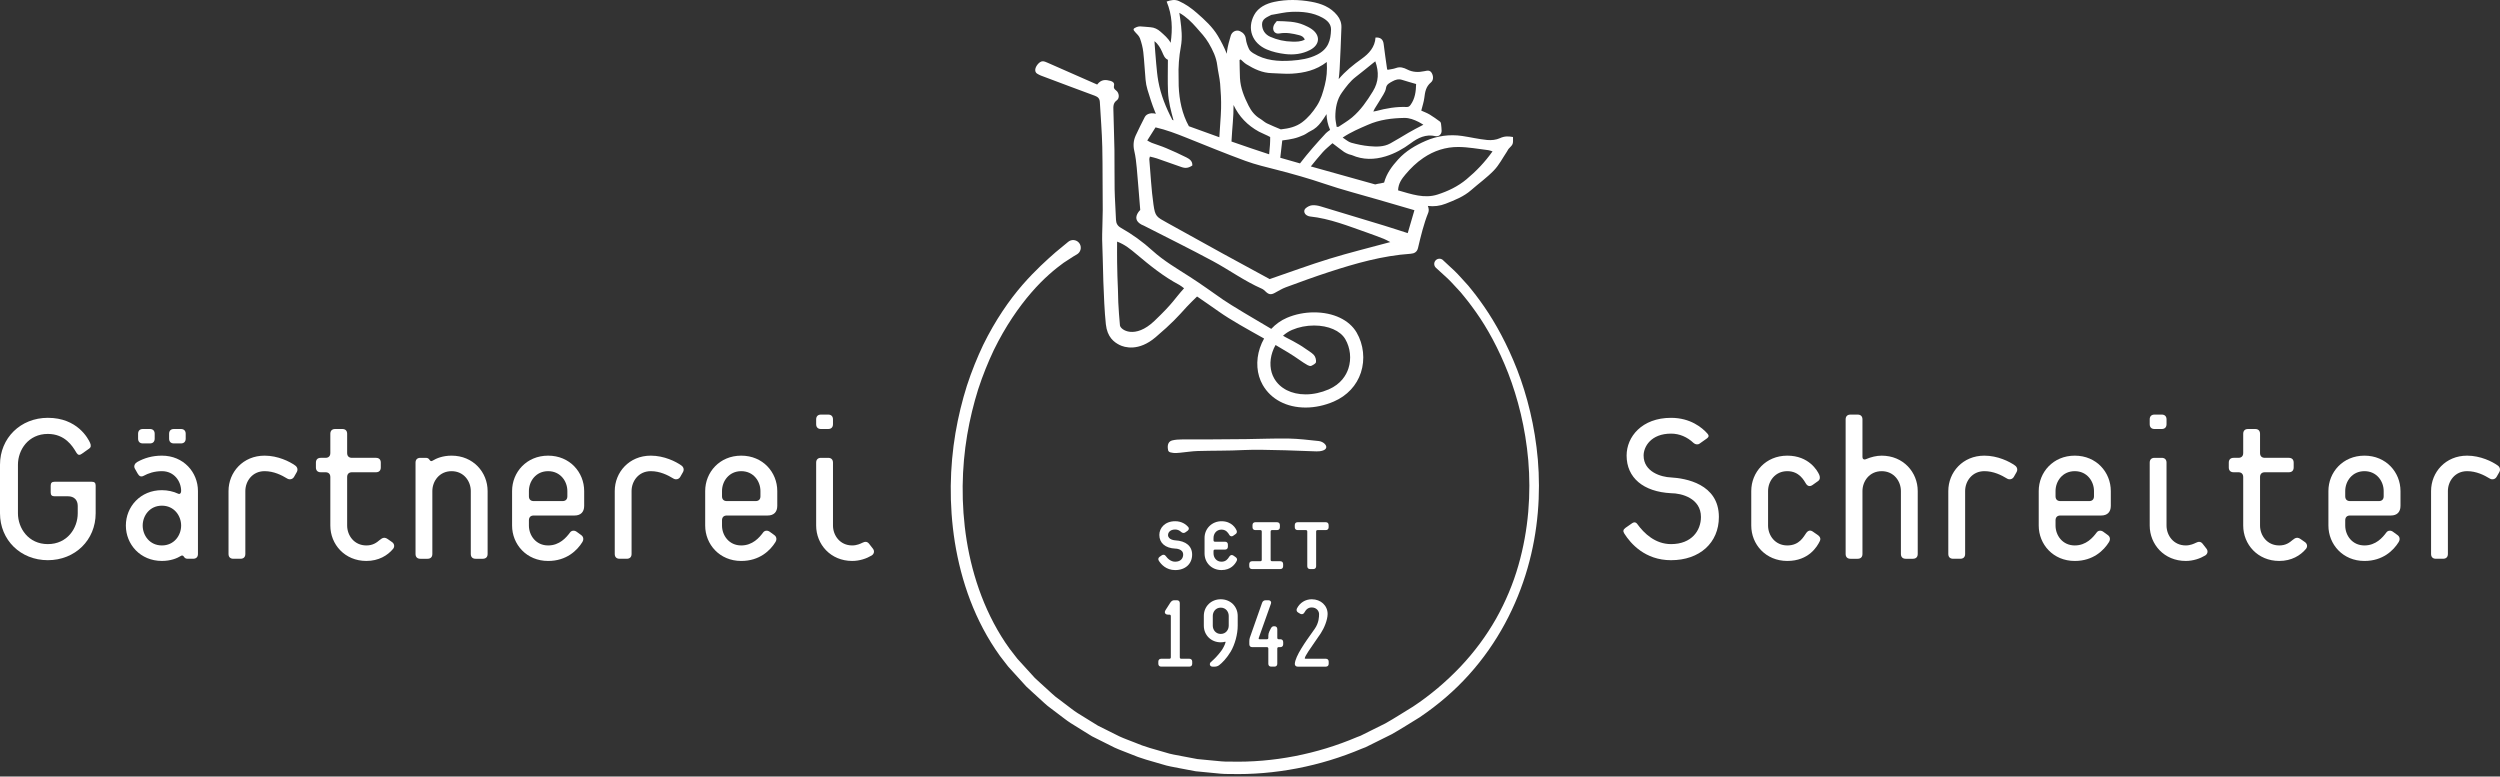 <svg width="264" height="82" viewBox="0 0 264 82" fill="none" xmlns="http://www.w3.org/2000/svg">
<rect x="0" y="0" width="264" height="82" fill="#333333" stroke="none"/>
<path d="M192.152 57.182C192.291 56.93 192.245 56.699 191.945 56.49L191.414 56.123C191.16 55.961 190.93 56.007 190.722 56.307C190.469 56.654 190.031 57.599 188.739 57.599C187.447 57.599 186.708 56.538 186.708 55.5V51.854C186.708 50.816 187.447 49.755 188.739 49.755C190.031 49.755 190.514 50.77 190.722 51.094C190.907 51.371 191.16 51.393 191.414 51.209L191.968 50.816C192.245 50.632 192.199 50.332 192.106 50.124C191.922 49.709 191.023 48.117 188.739 48.117C186.455 48.117 184.933 49.87 184.933 51.854V55.5C184.933 57.483 186.455 59.236 188.739 59.236C191.023 59.236 191.899 57.692 192.152 57.182Z" fill="white"/>
<path d="M202.512 58.499V51.855C202.512 49.871 200.99 48.118 198.706 48.118C198.152 48.118 197.599 48.256 197.044 48.487C196.837 48.58 196.676 48.464 196.676 48.279V44.288C196.676 43.965 196.491 43.781 196.168 43.781H195.407C195.084 43.781 194.899 43.965 194.899 44.288V58.499C194.899 58.821 195.084 59.006 195.407 59.006H196.168C196.491 59.006 196.676 58.821 196.676 58.499V51.855C196.676 50.817 197.414 49.756 198.706 49.756C199.998 49.756 200.736 50.816 200.736 51.855V58.499C200.736 58.821 200.921 59.006 201.244 59.006H202.005C202.328 59.005 202.512 58.821 202.512 58.499Z" fill="white"/>
<path d="M212.94 49.87C213.101 49.593 213.009 49.316 212.778 49.154C212.201 48.74 210.956 48.117 209.548 48.117C207.264 48.117 205.741 49.87 205.741 51.854V58.499C205.741 58.821 205.926 59.005 206.25 59.005H207.011C207.333 59.005 207.518 58.821 207.518 58.499V51.854C207.518 50.817 208.257 49.755 209.549 49.755C210.517 49.755 211.348 50.171 211.949 50.539C212.178 50.678 212.502 50.632 212.663 50.355L212.94 49.87Z" fill="white"/>
<path d="M222.901 53.423V51.854C222.901 49.87 221.38 48.117 219.096 48.117C216.812 48.117 215.289 49.87 215.289 51.854V55.499C215.289 57.483 216.812 59.237 219.096 59.237C221.033 59.237 222.164 58.129 222.717 57.23C222.833 57.045 222.879 56.723 222.602 56.514L222.094 56.145C221.864 55.983 221.563 56.007 221.402 56.237C221.01 56.769 220.295 57.599 219.096 57.599C217.803 57.599 217.065 56.537 217.065 55.498V54.945C217.065 54.622 217.25 54.438 217.573 54.438H221.887C222.533 54.438 222.901 54.069 222.901 53.423ZM221.125 52.408C221.125 52.73 220.941 52.915 220.618 52.915H217.573C217.251 52.915 217.065 52.73 217.065 52.408V51.854C217.065 50.817 217.803 49.755 219.096 49.755C220.387 49.755 221.125 50.816 221.125 51.854V52.408Z" fill="white"/>
<path d="M228.786 44.795V44.288C228.786 43.965 228.601 43.78 228.278 43.78H227.517C227.193 43.78 227.009 43.965 227.009 44.288V44.795C227.009 45.118 227.193 45.303 227.517 45.303H228.278C228.6 45.303 228.786 45.118 228.786 44.795Z" fill="white"/>
<path d="M233.007 57.945L232.592 57.413C232.384 57.16 232.153 57.183 231.877 57.322C231.692 57.413 231.3 57.598 230.816 57.598C229.524 57.598 228.785 56.537 228.785 55.498V48.855C228.785 48.532 228.6 48.348 228.278 48.348H227.516C227.193 48.348 227.009 48.532 227.009 48.855V55.498C227.009 57.482 228.531 59.236 230.815 59.236C231.599 59.236 232.337 58.981 232.868 58.66C233.099 58.521 233.214 58.221 233.007 57.945Z" fill="white"/>
<path d="M243.504 57.968C243.689 57.761 243.666 57.436 243.412 57.252L242.95 56.93C242.65 56.722 242.419 56.745 242.097 57.023C241.774 57.299 241.381 57.599 240.689 57.599C239.398 57.599 238.66 56.538 238.66 55.5V50.379C238.66 50.056 238.844 49.87 239.167 49.87H241.705C242.027 49.87 242.212 49.686 242.212 49.363V48.855C242.212 48.532 242.027 48.347 241.705 48.347H239.167C238.844 48.347 238.66 48.164 238.66 47.84V45.81C238.66 45.487 238.475 45.303 238.151 45.303H237.39C237.068 45.303 236.883 45.487 236.883 45.81V47.84C236.883 48.164 236.698 48.347 236.375 48.347H235.868C235.544 48.347 235.36 48.532 235.36 48.855V49.363C235.36 49.686 235.544 49.87 235.868 49.87H236.375C236.698 49.87 236.883 50.056 236.883 50.379V55.5C236.883 57.483 238.406 59.236 240.689 59.236C241.982 59.236 242.927 58.661 243.504 57.968Z" fill="white"/>
<path d="M253.492 53.423V51.854C253.492 49.87 251.97 48.117 249.686 48.117C247.402 48.117 245.88 49.87 245.88 51.854V55.499C245.88 57.483 247.402 59.237 249.686 59.237C251.624 59.237 252.755 58.129 253.308 57.23C253.424 57.045 253.47 56.723 253.192 56.514L252.685 56.145C252.455 55.983 252.154 56.007 251.993 56.237C251.601 56.769 250.886 57.599 249.686 57.599C248.394 57.599 247.656 56.537 247.656 55.498V54.945C247.656 54.622 247.841 54.438 248.164 54.438H252.478C253.123 54.438 253.492 54.069 253.492 53.423ZM251.716 52.408C251.716 52.73 251.532 52.915 251.208 52.915H248.164C247.841 52.915 247.656 52.73 247.656 52.408V51.854C247.656 50.817 248.394 49.755 249.686 49.755C250.978 49.755 251.716 50.816 251.716 51.854V52.408Z" fill="white"/>
<path d="M263.919 49.87C264.081 49.593 263.988 49.316 263.757 49.154C263.18 48.74 261.935 48.117 260.528 48.117C258.243 48.117 256.721 49.87 256.721 51.854V58.499C256.721 58.821 256.905 59.005 257.229 59.005H257.99C258.313 59.005 258.498 58.821 258.498 58.499V51.854C258.498 50.817 259.236 49.755 260.528 49.755C261.497 49.755 262.327 50.171 262.928 50.539C263.158 50.678 263.481 50.632 263.642 50.355L263.919 49.87Z" fill="white"/>
<path d="M19.61 46.318V45.81C19.61 45.487 19.426 45.302 19.103 45.302H18.364C18.042 45.302 17.857 45.487 17.857 45.81V46.318C17.857 46.641 18.042 46.826 18.364 46.826H19.103C19.426 46.826 19.61 46.641 19.61 46.318Z" fill="white"/>
<path d="M16.335 46.318V45.81C16.335 45.487 16.151 45.302 15.828 45.302H15.089C14.767 45.302 14.582 45.487 14.582 45.81V46.318C14.582 46.641 14.767 46.826 15.089 46.826H15.828C16.151 46.826 16.335 46.641 16.335 46.318Z" fill="white"/>
<path d="M20.904 58.499V51.854C20.904 49.87 19.381 48.117 17.098 48.117C16.082 48.117 15.229 48.371 14.491 48.786C14.284 48.901 14.076 49.178 14.237 49.479L14.537 50.009C14.699 50.286 14.883 50.401 15.183 50.239C15.645 49.986 16.291 49.755 17.098 49.755C18.389 49.755 19.128 50.816 19.128 51.854C19.128 52.085 18.989 52.224 18.805 52.131C18.321 51.9 17.697 51.762 17.098 51.762C14.814 51.762 13.291 53.516 13.291 55.5C13.291 57.483 14.814 59.235 17.098 59.235C18.021 59.235 18.689 58.96 19.105 58.705C19.197 58.636 19.335 58.636 19.427 58.797C19.497 58.913 19.612 59.005 19.796 59.005H20.396C20.719 59.005 20.904 58.821 20.904 58.499ZM19.128 55.5C19.128 56.537 18.389 57.599 17.098 57.599C15.806 57.599 15.068 56.537 15.068 55.5C15.068 54.461 15.806 53.399 17.098 53.399C18.389 53.4 19.128 54.461 19.128 55.5Z" fill="white"/>
<path d="M31.33 49.87C31.492 49.593 31.399 49.316 31.168 49.154C30.592 48.74 29.346 48.117 27.939 48.117C25.655 48.117 24.132 49.87 24.132 51.854V58.499C24.132 58.821 24.317 59.005 24.64 59.005H25.401C25.724 59.005 25.908 58.821 25.908 58.499V51.854C25.908 50.817 26.647 49.755 27.939 49.755C28.907 49.755 29.738 50.171 30.338 50.539C30.569 50.678 30.892 50.632 31.053 50.355L31.33 49.87Z" fill="white"/>
<path d="M41.503 57.968C41.688 57.761 41.665 57.436 41.411 57.252L40.95 56.93C40.65 56.722 40.419 56.745 40.097 57.023C39.773 57.299 39.381 57.599 38.689 57.599C37.398 57.599 36.659 56.538 36.659 55.5V50.379C36.659 50.056 36.843 49.87 37.167 49.87H39.705C40.028 49.87 40.212 49.686 40.212 49.363V48.855C40.212 48.532 40.028 48.347 39.705 48.347H37.167C36.843 48.347 36.659 48.164 36.659 47.84V45.81C36.659 45.487 36.475 45.303 36.151 45.303H35.39C35.067 45.303 34.883 45.487 34.883 45.81V47.84C34.883 48.164 34.698 48.347 34.375 48.347H33.868C33.544 48.347 33.36 48.532 33.36 48.855V49.363C33.36 49.686 33.544 49.87 33.868 49.87H34.375C34.698 49.87 34.883 50.056 34.883 50.379V55.5C34.883 57.483 36.406 59.236 38.689 59.236C39.981 59.236 40.926 58.661 41.503 57.968Z" fill="white"/>
<path d="M51.492 58.499V51.855C51.492 49.87 49.97 48.117 47.686 48.117C46.763 48.117 46.094 48.394 45.679 48.648C45.587 48.718 45.449 48.718 45.355 48.556C45.286 48.44 45.171 48.348 44.987 48.348H44.387C44.064 48.348 43.88 48.533 43.88 48.857V58.499C43.88 58.822 44.064 59.006 44.387 59.006H45.148C45.472 59.006 45.656 58.822 45.656 58.499V51.855C45.656 50.817 46.395 49.756 47.686 49.756C48.978 49.756 49.716 50.816 49.716 51.855V58.499C49.716 58.822 49.9 59.006 50.224 59.006H50.985C51.307 59.005 51.492 58.821 51.492 58.499Z" fill="white"/>
<path d="M61.689 53.423V51.854C61.689 49.87 60.167 48.117 57.883 48.117C55.599 48.117 54.076 49.87 54.076 51.854V55.499C54.076 57.483 55.599 59.237 57.883 59.237C59.821 59.237 60.951 58.129 61.505 57.23C61.62 57.045 61.666 56.723 61.389 56.514L60.882 56.145C60.651 55.983 60.351 56.007 60.19 56.237C59.797 56.769 59.083 57.599 57.883 57.599C56.591 57.599 55.853 56.537 55.853 55.498V54.945C55.853 54.622 56.038 54.438 56.36 54.438H60.674C61.32 54.438 61.689 54.069 61.689 53.423ZM59.913 52.408C59.913 52.73 59.729 52.915 59.405 52.915H56.36C56.037 52.915 55.853 52.73 55.853 52.408V51.854C55.853 50.817 56.591 49.755 57.883 49.755C59.175 49.755 59.913 50.816 59.913 51.854V52.408Z" fill="white"/>
<path d="M72.114 49.87C72.276 49.593 72.183 49.316 71.953 49.154C71.376 48.74 70.13 48.117 68.723 48.117C66.439 48.117 64.917 49.87 64.917 51.854V58.499C64.917 58.821 65.102 59.005 65.425 59.005H66.186C66.509 59.005 66.694 58.821 66.694 58.499V51.854C66.694 50.817 67.431 49.755 68.723 49.755C69.692 49.755 70.522 50.171 71.122 50.539C71.353 50.678 71.676 50.632 71.837 50.355L72.114 49.87Z" fill="white"/>
<path d="M82.08 53.423V51.854C82.08 49.87 80.558 48.117 78.274 48.117C75.99 48.117 74.468 49.87 74.468 51.854V55.499C74.468 57.483 75.99 59.237 78.274 59.237C80.212 59.237 81.343 58.129 81.896 57.23C82.012 57.045 82.057 56.723 81.781 56.514L81.273 56.145C81.043 55.983 80.743 56.007 80.581 56.237C80.189 56.769 79.474 57.599 78.274 57.599C76.983 57.599 76.244 56.537 76.244 55.498V54.945C76.244 54.622 76.429 54.438 76.752 54.438H81.066C81.712 54.438 82.08 54.069 82.08 53.423ZM80.304 52.408C80.304 52.73 80.119 52.915 79.796 52.915H76.751C76.428 52.915 76.244 52.73 76.244 52.408V51.854C76.244 50.817 76.983 49.755 78.274 49.755C79.566 49.755 80.303 50.816 80.303 51.854V52.408H80.304Z" fill="white"/>
<path d="M87.963 44.795V44.288C87.963 43.965 87.778 43.78 87.456 43.78H86.695C86.371 43.78 86.186 43.965 86.186 44.288V44.795C86.186 45.118 86.371 45.303 86.695 45.303H87.456C87.778 45.303 87.963 45.118 87.963 44.795Z" fill="white"/>
<path d="M92.185 57.945L91.769 57.413C91.562 57.16 91.331 57.183 91.054 57.322C90.87 57.413 90.478 57.598 89.993 57.598C88.701 57.598 87.963 56.537 87.963 55.498V48.855C87.963 48.532 87.778 48.348 87.456 48.348H86.694C86.371 48.348 86.186 48.532 86.186 48.855V55.498C86.186 57.482 87.709 59.236 89.993 59.236C90.777 59.236 91.515 58.981 92.046 58.66C92.277 58.521 92.392 58.221 92.185 57.945Z" fill="white"/>
<path d="M10.103 51.285C10.103 50.994 9.98 50.873 9.691 50.873H5.765C5.477 50.873 5.353 50.994 5.353 51.285V51.998C5.353 52.286 5.476 52.408 5.765 52.408H7.193C7.82 52.408 8.209 52.797 8.209 53.424V54.203C8.209 55.781 7.103 57.458 5.052 57.458C3 57.458 1.895 55.781 1.895 54.203V49.078C1.895 47.499 3 45.822 5.052 45.822C6.875 45.822 7.671 47.142 8.01 47.706L8.096 47.845C8.243 48.065 8.41 48.089 8.637 47.923L9.419 47.37C9.604 47.247 9.635 47.044 9.512 46.766C9.316 46.326 8.181 44.122 5.052 44.122C2.173 44.122 0 46.253 0 49.077V54.202C0 57.025 2.172 59.156 5.052 59.156C7.931 59.156 10.102 57.026 10.102 54.202V51.285H10.103Z" fill="white"/>
<path d="M176.447 50.417C175.451 50.38 173.565 49.849 173.565 48.104C173.565 47.175 174.338 45.791 176.463 45.791C177.338 45.791 178.162 46.133 178.845 46.782C179.03 46.946 179.287 46.978 179.47 46.851L180.247 46.301C180.308 46.256 180.416 46.163 180.426 46.056C180.436 45.956 180.361 45.85 180.295 45.777C179.741 45.159 178.507 44.123 176.463 44.123C173.381 44.123 171.77 46.125 171.77 48.104C171.77 50.446 173.53 51.935 176.479 52.084C177.563 52.084 179.62 52.609 179.62 54.593C179.62 56.019 178.645 57.458 176.463 57.458C174.785 57.458 173.605 56.313 172.91 55.353C172.848 55.263 172.746 55.16 172.604 55.16C172.531 55.16 172.455 55.185 172.375 55.236L171.64 55.748C171.404 55.926 171.37 56.099 171.527 56.344C172.191 57.396 173.714 59.157 176.462 59.157C179.484 59.157 181.514 57.323 181.514 54.593C181.515 51.083 177.971 50.503 176.447 50.417Z" fill="white"/>
<path d="M131.353 47.524C129.725 47.609 128.091 47.579 126.461 47.628C125.843 47.647 125.23 47.752 124.614 47.808C124.37 47.831 124.118 47.856 123.877 47.825C123.412 47.765 123.347 47.687 123.319 47.317C123.285 46.886 123.435 46.589 123.807 46.503C124.123 46.427 124.459 46.408 124.786 46.404C125.673 46.393 126.56 46.406 127.446 46.402C128.828 46.395 130.211 46.388 131.593 46.37C133.099 46.353 134.607 46.284 136.112 46.311C137.16 46.332 138.208 46.464 139.254 46.573C139.463 46.595 139.7 46.696 139.853 46.838C140.18 47.136 140.105 47.447 139.688 47.58C139.477 47.648 139.241 47.674 139.019 47.666C138.443 47.647 133.336 47.422 131.353 47.524Z" fill="white"/>
<path d="M152.377 27.469C152.377 27.469 152.808 27.87 153.614 28.62C154.015 29.001 154.478 29.549 155.039 30.153C155.321 30.485 155.561 30.809 155.854 31.173C156.139 31.529 156.42 31.956 156.729 32.382C157.921 34.108 159.157 36.341 160.217 39.052C161.262 41.764 162.088 44.971 162.397 48.54C162.696 52.102 162.449 56.041 161.31 59.996C160.179 63.941 158.144 67.907 155.116 71.257C153.602 72.942 151.876 74.421 149.915 75.749C148.942 76.337 147.993 76.957 146.984 77.526C146.456 77.789 145.927 78.051 145.397 78.316L144.6 78.711L144.202 78.908L143.789 79.067C139.446 80.907 134.638 81.861 129.839 81.732C129.238 81.75 128.642 81.68 128.045 81.619L126.254 81.445L124.489 81.11C123.902 80.993 123.309 80.903 122.74 80.715C121.592 80.381 120.435 80.084 119.341 79.609C118.791 79.384 118.228 79.191 117.69 78.942C117.16 78.676 116.631 78.413 116.103 78.148L115.311 77.751L114.56 77.287C114.06 76.977 113.561 76.667 113.065 76.358C112.571 76.044 112.125 75.663 111.654 75.321L110.958 74.795C110.725 74.621 110.493 74.448 110.286 74.245C109.858 73.853 109.432 73.466 109.006 73.077C108.796 72.882 108.579 72.694 108.375 72.493L107.797 71.857C107.413 71.435 107.03 71.013 106.649 70.593L106.506 70.437L106.471 70.397L106.425 70.34L106.361 70.258L106.107 69.929L105.6 69.273C102.921 65.55 101.494 61.338 100.835 57.278C100.189 53.209 100.3 49.275 100.895 45.738C101.196 43.969 101.612 42.297 102.103 40.737C102.61 39.179 103.2 37.739 103.826 36.419C105.114 33.794 106.587 31.682 107.966 30.092C109.352 28.504 110.6 27.403 111.452 26.652C112.33 25.935 112.798 25.539 112.799 25.54C113.141 25.252 113.652 25.296 113.94 25.637C114.228 25.979 114.184 26.491 113.842 26.778C113.803 26.811 113.762 26.841 113.719 26.865L113.697 26.876C113.697 26.876 113.199 27.154 112.313 27.754C111.449 28.381 110.216 29.38 108.905 30.902C107.592 32.419 106.184 34.439 104.949 36.962C104.349 38.231 103.781 39.617 103.293 41.118C102.822 42.624 102.421 44.237 102.132 45.946C101.56 49.358 101.456 53.163 102.081 57.079C102.397 59.034 102.904 61.012 103.645 62.949C104.382 64.876 105.374 66.791 106.607 68.496L107.114 69.152L107.368 69.479L107.432 69.561C107.454 69.589 107.437 69.569 107.452 69.585L107.487 69.623L107.624 69.773C107.99 70.174 108.358 70.579 108.726 70.984L109.281 71.593C109.477 71.784 109.685 71.965 109.888 72.152C110.296 72.523 110.704 72.896 111.115 73.269C111.314 73.466 111.537 73.631 111.761 73.797L112.429 74.301C112.881 74.628 113.308 74.994 113.782 75.295C114.26 75.588 114.739 75.886 115.218 76.183L115.939 76.628L116.699 77.007C117.206 77.259 117.714 77.513 118.223 77.767C118.739 78.006 119.279 78.19 119.808 78.403C120.856 78.861 121.968 79.141 123.069 79.46C123.614 79.643 124.184 79.726 124.747 79.837L126.441 80.157L128.159 80.322C128.731 80.379 129.304 80.446 129.88 80.425C134.484 80.544 139.097 79.625 143.274 77.848L143.672 77.696L144.049 77.509L144.801 77.134C145.303 76.885 145.803 76.637 146.302 76.388C147.289 75.832 148.252 75.2 149.22 74.615C151.029 73.421 152.735 71.97 154.212 70.418C155.693 68.855 156.961 67.137 157.988 65.329C159.003 63.516 159.795 61.624 160.339 59.715C161.438 55.895 161.678 52.082 161.387 48.625C161.087 45.163 160.284 42.048 159.269 39.417C158.245 36.789 157.041 34.622 155.875 32.978C155.575 32.575 155.32 32.188 155.03 31.832C154.745 31.483 154.469 31.12 154.23 30.847C153.696 30.286 153.282 29.793 152.881 29.418C152.067 28.673 151.635 28.278 151.635 28.278C151.409 28.072 151.394 27.723 151.599 27.499C151.804 27.275 152.154 27.26 152.378 27.465L152.377 27.469Z" fill="white"/>
<path d="M117.966 25.513C118.793 25.819 119.405 26.335 119.997 26.831C121.428 28.033 122.871 29.207 124.531 30.083C124.69 30.166 124.827 30.29 125.038 30.441C123.972 31.616 123.956 31.934 121.907 33.888C119.858 35.843 118.325 34.853 118.266 34.356C118.223 33.987 118.099 32.307 118.091 31.935C118.033 29.346 118.014 30.322 117.968 27.732C117.954 27.015 117.966 26.297 117.966 25.513ZM134.367 37.173C134.453 36.911 134.566 36.664 134.698 36.432C135.649 36.98 136.538 37.519 137.258 38.031C137.523 38.219 137.797 38.399 138.081 38.558C138.193 38.622 138.371 38.681 138.468 38.635C138.663 38.542 138.949 38.392 138.969 38.237C138.999 37.994 138.91 37.663 138.745 37.486C138.481 37.2 138.109 37.017 137.792 36.779C137.144 36.301 135.759 35.611 135.759 35.611C135.759 35.611 135.656 35.551 135.486 35.452C135.773 35.196 136.095 34.987 136.446 34.837C137.155 34.533 137.958 34.374 138.766 34.374C140.279 34.374 141.542 34.925 142.06 35.813C142.6 36.737 142.724 37.895 142.392 38.91C142.166 39.604 141.619 40.551 140.309 41.12C139.517 41.463 138.676 41.646 137.877 41.646C136.379 41.646 135.167 41.031 134.553 39.96C134.103 39.179 134.035 38.162 134.367 37.173ZM117.575 11.65C117.568 11.268 117.528 10.887 117.937 10.593C118.251 10.366 118.19 9.802 117.861 9.553C117.662 9.401 117.583 9.285 117.64 9.04C117.707 8.752 117.515 8.61 117.267 8.542C116.775 8.406 116.296 8.354 115.861 8.929C114.1 8.153 112.373 7.387 110.643 6.632C110.461 6.551 110.251 6.453 110.066 6.473C109.743 6.508 109.362 6.988 109.325 7.324C109.279 7.764 109.641 7.84 109.924 7.983C110.007 8.025 110.098 8.048 110.186 8.081C111.998 8.761 113.808 9.447 115.624 10.114C115.955 10.235 116.123 10.424 116.143 10.769C116.231 12.353 116.365 13.937 116.401 15.522C116.452 17.74 116.417 19.962 116.449 22.181C116.458 22.78 116.37 24.84 116.387 25.306C116.436 26.61 116.464 27.916 116.5 29.22C116.504 29.383 116.505 29.546 116.512 29.71C116.572 31.245 116.631 32.869 116.778 34.24C116.923 35.612 117.654 36.137 118.205 36.419C118.755 36.701 120.25 37.129 122.03 35.612C123.809 34.094 124.319 33.502 125.324 32.398C125.665 32.023 126.041 31.678 126.41 31.31C127.209 31.862 127.963 32.371 128.703 32.899C129.968 33.797 131.757 34.777 133.489 35.749C133.314 36.058 133.164 36.386 133.048 36.733C132.591 38.098 132.7 39.527 133.346 40.654C134.215 42.168 135.866 43.037 137.875 43.037C138.864 43.037 139.895 42.816 140.862 42.396C142.253 41.791 143.266 40.707 143.712 39.343C144.165 37.956 143.996 36.375 143.259 35.113C142.481 33.781 140.8 32.986 138.765 32.986C137.771 32.986 136.78 33.184 135.9 33.56C135.273 33.828 134.714 34.231 134.244 34.729C132.562 33.744 129.978 32.215 129.171 31.655C128.003 30.842 126.849 30.006 125.652 29.236C124.296 28.364 122.9 27.557 121.699 26.466C120.676 25.537 119.562 24.732 118.358 24.052C118.02 23.861 117.862 23.594 117.848 23.203C117.809 22.13 117.726 21.059 117.704 19.985C117.677 18.608 117.707 17.229 117.685 15.852C117.664 14.45 117.603 13.05 117.575 11.65ZM157.611 15.985C156.801 17.127 155.892 18.076 154.858 18.936C153.943 19.698 152.901 20.189 151.811 20.542C150.411 20.996 149.054 20.506 147.637 20.102C147.662 19.361 148.041 18.871 148.411 18.428C148.965 17.768 149.581 17.166 150.312 16.672C151.436 15.91 152.673 15.515 153.997 15.521C155.052 15.526 156.106 15.731 157.16 15.856C157.301 15.872 157.435 15.934 157.611 15.985ZM139.838 19.398C141.732 20.043 143.676 20.54 145.597 21.101C146.825 21.459 148.053 21.815 149.363 22.198C149.142 22.953 148.913 23.74 148.656 24.618C147.781 24.339 146.97 24.068 146.152 23.818C143.921 23.137 141.689 22.458 139.454 21.791C139.168 21.707 138.853 21.649 138.558 21.677C138.325 21.699 138.072 21.828 137.89 21.983C137.631 22.204 137.701 22.563 138.002 22.742C138.1 22.8 138.215 22.846 138.327 22.858C140.44 23.08 142.39 23.876 144.37 24.566C144.965 24.773 145.552 24.998 146.139 25.225C146.331 25.299 146.508 25.409 146.815 25.563C144.594 26.166 142.478 26.684 140.401 27.322C138.327 27.959 136.292 28.714 134.078 29.472C132.529 28.629 130.827 27.712 129.134 26.781C127.172 25.702 125.219 24.607 123.257 23.529C122.119 22.903 121.986 22.862 121.808 21.609C121.58 20.019 121.504 18.409 121.366 16.808C121.361 16.742 121.396 16.674 121.431 16.536C121.68 16.6 121.926 16.647 122.161 16.727C123.021 17.022 123.877 17.326 124.734 17.631C125.181 17.791 125.487 17.757 125.91 17.476C125.942 17.03 125.631 16.797 125.3 16.631C124.593 16.276 123.872 15.948 123.143 15.64C122.65 15.43 122.135 15.275 121.632 15.086C121.483 15.03 121.347 14.941 121.15 14.837C121.451 14.361 121.733 13.914 122.026 13.45C123.173 13.714 124.213 14.115 125.252 14.53C127.33 15.362 129.403 16.215 131.505 16.986C132.597 17.387 133.742 17.652 134.871 17.943C136.543 18.375 138.2 18.84 139.838 19.398ZM137.28 17.255C136.415 17.011 135.684 16.802 135.226 16.668C135.217 16.666 135.206 16.662 135.196 16.659C135.276 16.035 135.34 15.409 135.407 14.83C135.964 14.762 136.173 14.723 136.594 14.632C136.961 14.552 137.32 14.413 137.667 14.262C137.923 14.15 138.144 13.958 138.399 13.838C138.852 13.625 139.209 13.297 139.499 12.91C139.709 12.631 139.902 12.344 140.081 12.051C140.1 12.602 140.209 13.157 140.458 13.719C140.296 13.844 140.139 13.934 140.022 14.06C139.063 15.088 138.137 16.142 137.28 17.255ZM139.898 8.991C139.702 9.757 139.495 10.499 139.058 11.176C138.625 11.847 138.127 12.449 137.49 12.922C136.844 13.401 136.08 13.57 135.296 13.656C135.276 13.659 135.253 13.663 135.235 13.654C134.748 13.447 134.252 13.254 133.776 13.021C133.526 12.898 133.321 12.688 133.079 12.545C132.52 12.216 132.139 11.732 131.854 11.167C131.39 10.245 130.993 9.298 130.941 8.249C130.91 7.613 130.911 6.974 130.897 6.335C130.937 6.316 130.978 6.296 131.017 6.276C131.216 6.448 131.397 6.65 131.619 6.785C132.444 7.293 133.306 7.706 134.306 7.724C135.012 7.738 135.72 7.823 136.422 7.779C137.717 7.699 138.972 7.428 140.108 6.547C140.164 7.453 140.094 8.221 139.898 8.991ZM132.949 13.905C133.266 14.077 133.801 14.279 134.132 14.47C134.125 14.743 134.135 15.026 134.108 15.304C134.076 15.633 134.049 15.963 134.022 16.294C132.887 15.928 131.448 15.437 130.045 14.946C130.049 14.893 130.052 14.841 130.054 14.788C130.115 13.553 130.275 12.328 130.262 11.086C130.834 12.304 131.734 13.242 132.949 13.905ZM128.945 11.449C128.919 12.465 128.812 13.479 128.762 14.493C128.809 14.511 128.858 14.527 128.905 14.544C128.858 14.527 128.808 14.51 128.762 14.494V14.493C127.422 14.019 126.236 13.588 125.546 13.33C124.825 12.026 124.531 10.581 124.469 9.065C124.457 8.763 124.469 8.462 124.459 8.16C124.42 7.074 124.502 5.995 124.698 4.929C124.876 3.968 124.767 3.02 124.642 2.068C124.615 1.86 124.581 1.65 124.538 1.354C125.288 1.785 125.821 2.322 126.324 2.891C126.791 3.419 127.278 3.936 127.637 4.55C128.066 5.286 128.441 6.044 128.544 6.912C128.621 7.56 128.792 8.197 128.847 8.846C128.921 9.712 128.967 10.582 128.945 11.449ZM123.924 12.708C123.884 12.693 123.843 12.677 123.803 12.661C123.121 11.365 122.576 10.016 122.315 8.57C122.206 7.961 122.153 7.34 122.095 6.724C122.021 5.938 121.97 5.149 121.909 4.353C122.286 4.629 122.528 5.044 122.726 5.493C122.869 5.814 122.979 6.163 123.33 6.314C123.33 7.453 123.294 8.57 123.341 9.685C123.383 10.716 123.654 11.71 123.924 12.708ZM150.447 21.281C150.454 21.287 150.459 21.293 150.466 21.3C150.459 21.294 150.454 21.287 150.447 21.281ZM150.578 21.407C150.58 21.409 150.581 21.413 150.583 21.415C150.581 21.412 150.58 21.409 150.578 21.407ZM141.011 12.332C141.014 11.413 141.176 10.509 141.721 9.752C142.146 9.162 142.586 8.566 143.181 8.112C143.801 7.637 144.401 7.135 145.011 6.647C145.069 6.599 145.131 6.553 145.232 6.475C145.635 7.615 145.596 8.636 144.975 9.648C144.353 10.662 143.691 11.635 142.776 12.403C142.338 12.771 141.835 13.061 141.359 13.383C141.326 13.406 141.268 13.392 141.153 13.4C141.103 13.043 141.008 12.688 141.011 12.332ZM141.785 14.528C142.685 13.926 143.572 13.563 144.451 13.178C145.682 12.637 146.972 12.476 148.296 12.453C148.846 12.445 149.327 12.642 149.801 12.874C149.97 12.958 150.127 13.066 150.309 13.172C150.019 13.322 149.742 13.464 149.468 13.611C149.214 13.747 148.962 13.883 148.714 14.03C148.078 14.401 147.456 14.795 146.81 15.147C146.118 15.525 145.349 15.502 144.603 15.436C143.957 15.38 143.31 15.243 142.684 15.07C142.383 14.987 142.126 14.74 141.785 14.528ZM149.542 8.872C149.523 9.648 149.435 10.41 148.957 11.072C148.864 11.202 148.755 11.306 148.563 11.299C147.452 11.25 146.37 11.441 145.301 11.728C145.231 11.747 145.158 11.753 145.019 11.778C145.086 11.639 145.117 11.554 145.163 11.48C145.472 10.978 145.793 10.482 146.09 9.973C146.209 9.767 146.327 9.541 146.359 9.312C146.415 8.887 146.75 8.754 147.044 8.588C147.35 8.418 147.684 8.312 148.051 8.431C148.518 8.582 148.993 8.711 149.542 8.872ZM159.773 14.467C159.274 14.374 158.859 14.372 158.393 14.591C157.994 14.777 157.482 14.826 157.034 14.782C156.151 14.695 155.281 14.486 154.401 14.357C153.071 14.165 151.774 14.343 150.547 14.878C149.464 15.351 148.45 15.946 147.64 16.84C146.995 17.553 146.426 18.304 146.161 19.28C146.046 19.306 145.919 19.343 145.791 19.361C145.594 19.388 145.405 19.426 145.222 19.476C143.687 19.05 140.006 18.025 137.428 17.297C137.747 17.387 138.075 17.48 138.422 17.577C138.829 17.065 139.248 16.563 139.681 16.072C139.982 15.729 140.353 15.448 140.709 15.123C141.144 15.454 141.533 15.758 141.934 16.044C142.085 16.151 142.266 16.22 142.439 16.292C142.541 16.334 142.66 16.337 142.759 16.381C143.93 16.895 145.143 16.872 146.324 16.51C147.282 16.217 148.165 15.731 148.987 15.117C149.732 14.562 150.569 14.142 151.573 14.375C151.931 14.458 152.239 14.187 152.235 13.817C152.233 13.563 152.201 13.309 152.17 13.057C152.161 12.983 152.128 12.89 152.073 12.85C151.714 12.589 151.358 12.323 150.978 12.096C150.697 11.927 150.382 11.816 150.086 11.68C150.205 11.192 150.357 10.766 150.409 10.329C150.482 9.711 150.578 9.144 151.103 8.708C151.394 8.466 151.371 8.045 151.208 7.739C151.016 7.375 150.731 7.45 150.421 7.515C149.798 7.648 149.195 7.641 148.604 7.337C148.243 7.151 147.85 7.019 147.413 7.185C147.137 7.288 146.83 7.312 146.527 7.374C146.511 7.342 146.476 7.305 146.472 7.263C146.348 6.388 146.219 5.514 146.112 4.638C146.055 4.168 145.779 3.922 145.255 3.965C145.192 4.974 144.564 5.662 143.795 6.209C142.906 6.843 142.062 7.521 141.364 8.356C141.407 8.003 141.447 7.65 141.465 7.295C141.537 5.827 141.61 4.36 141.654 2.892C141.669 2.422 141.515 1.995 141.201 1.61C140.489 0.739 139.515 0.372 138.472 0.184C137.175 -0.049 135.857 -0.077 134.563 0.198C133.696 0.382 132.864 0.788 132.439 1.583C131.672 3.015 132.201 4.551 133.781 5.224C134.38 5.479 135.049 5.627 135.7 5.705C136.609 5.814 137.513 5.713 138.349 5.274C139.384 4.732 139.465 3.735 138.509 3.068C138.264 2.897 137.988 2.767 137.714 2.648C136.803 2.249 135.83 2.249 134.832 2.226C134.732 2.362 134.595 2.494 134.522 2.654C134.295 3.162 134.594 3.631 135.101 3.535C135.819 3.401 136.501 3.538 137.185 3.712C137.443 3.779 137.67 3.886 137.784 4.183C137.356 4.412 136.921 4.405 136.477 4.397C135.659 4.383 134.876 4.214 134.133 3.882C133.595 3.642 133.296 3.189 133.272 2.615C133.247 1.985 133.795 1.818 134.232 1.582C134.266 1.563 134.311 1.563 134.351 1.557C135.023 1.45 135.694 1.277 136.37 1.252C137.506 1.208 138.636 1.305 139.663 1.875C140.161 2.152 140.577 2.539 140.557 3.142C140.519 4.264 140.274 5.172 139.085 5.774C138.241 6.201 137.313 6.338 136.391 6.403C134.991 6.501 133.604 6.403 132.362 5.63C132.182 5.518 131.981 5.368 131.897 5.185C131.74 4.848 131.607 4.481 131.564 4.116C131.515 3.693 131.277 3.451 130.946 3.294C130.562 3.111 130.099 3.333 129.968 3.767C129.806 4.303 129.653 4.847 129.576 5.4C129.563 5.493 129.559 5.587 129.549 5.68C129.291 5.023 128.968 4.396 128.607 3.791C128.035 2.833 127.218 2.094 126.387 1.368C125.809 0.863 125.193 0.424 124.491 0.11C124.058 -0.083 123.651 0.006 123.197 0.163C123.797 1.605 123.834 3.049 123.621 4.522C123.349 4.023 122.928 3.687 122.54 3.337C122.256 3.081 121.898 2.901 121.49 2.875C121.122 2.852 120.756 2.802 120.389 2.787C120.254 2.781 120.111 2.825 119.984 2.877C119.636 3.02 119.629 3.134 119.884 3.4C120.076 3.6 120.298 3.814 120.386 4.064C120.55 4.528 120.676 5.019 120.732 5.506C120.841 6.474 120.881 7.449 120.972 8.418C121.005 8.769 121.067 9.123 121.171 9.46C121.411 10.237 121.647 11.02 121.956 11.77C121.991 11.854 122.029 11.937 122.065 12.021C122.107 12.032 122.147 12.043 122.189 12.058C121.646 11.855 121.082 11.981 120.888 12.361C120.559 13.002 120.235 13.646 119.933 14.3C119.694 14.821 119.644 15.359 119.781 15.938C119.919 16.525 119.987 17.131 120.042 17.735C120.175 19.197 120.285 20.663 120.409 22.174C120.372 22.216 120.288 22.295 120.223 22.387C119.835 22.941 119.939 23.384 120.532 23.713C120.614 23.758 120.705 23.785 120.788 23.829C123.218 25.071 125.667 26.278 128.07 27.57C129.813 28.508 131.424 29.687 133.248 30.487C133.391 30.55 133.521 30.664 133.636 30.776C133.974 31.108 134.211 31.147 134.605 30.936C134.995 30.729 135.375 30.487 135.787 30.335C137.295 29.781 138.804 29.227 140.331 28.729C143.149 27.811 145.994 26.999 148.974 26.796C149.352 26.77 149.641 26.608 149.739 26.199C150.039 24.929 150.34 23.66 150.83 22.443C150.91 22.244 150.878 21.982 150.781 21.747C151.424 21.828 152.057 21.75 152.664 21.512C153.611 21.14 154.567 20.769 155.353 20.078C156.153 19.376 157.03 18.751 157.763 17.988C158.308 17.419 158.681 16.681 159.128 16.017C159.202 15.908 159.251 15.774 159.343 15.682C159.788 15.231 159.792 15.235 159.773 14.467Z" fill="white"/>
<path d="M124.104 57.059C124.096 57.059 123.342 57.024 123.342 56.487C123.342 56.328 123.478 55.915 124.101 55.915C124.34 55.915 124.557 56.007 124.748 56.188C124.871 56.295 125.038 56.311 125.162 56.224L125.413 56.046C125.488 55.992 125.532 55.922 125.54 55.847C125.545 55.795 125.535 55.714 125.455 55.626C125.259 55.407 124.822 55.041 124.101 55.041C123.001 55.041 122.426 55.769 122.426 56.487C122.426 57.339 123.051 57.879 124.101 57.932C124.135 57.932 124.943 57.939 124.943 58.566C124.943 58.912 124.722 59.316 124.101 59.316C123.635 59.316 123.299 58.987 123.1 58.712C123.003 58.574 122.845 58.539 122.697 58.631L122.455 58.8C122.306 58.913 122.276 59.066 122.375 59.22C122.606 59.586 123.137 60.201 124.101 60.201C125.171 60.201 125.889 59.544 125.889 58.567C125.89 57.673 125.239 57.123 124.104 57.059Z" fill="white"/>
<path d="M130.477 58.83L130.235 58.661C130.084 58.566 129.936 58.603 129.825 58.763C129.81 58.784 129.794 58.808 129.776 58.836C129.658 59.016 129.46 59.316 128.99 59.316C128.443 59.316 128.148 58.866 128.148 58.442V58.193C128.148 58.088 128.199 58.037 128.303 58.037H129.364C129.55 58.037 129.665 57.921 129.665 57.736V57.507C129.665 57.321 129.55 57.205 129.364 57.205H128.303C128.199 57.205 128.148 57.154 128.148 57.048V56.799C128.148 56.376 128.443 55.926 128.99 55.926C129.479 55.926 129.691 56.278 129.793 56.447L129.824 56.496C129.9 56.611 129.991 56.636 130.053 56.636C130.115 56.636 130.178 56.613 130.238 56.568L130.487 56.392C130.616 56.306 130.649 56.155 130.575 55.99C130.504 55.831 130.097 55.042 128.99 55.042C127.987 55.042 127.201 55.815 127.201 56.799V58.442C127.201 59.445 127.97 60.2 128.99 60.2C129.966 60.2 130.414 59.595 130.593 59.237C130.677 59.084 130.635 58.94 130.477 58.83Z" fill="white"/>
<path d="M135.197 59.264H134.334C134.23 59.264 134.179 59.213 134.179 59.108V56.134C134.179 56.029 134.23 55.978 134.334 55.978H134.854C135.04 55.978 135.156 55.862 135.156 55.677V55.448C135.156 55.261 135.04 55.146 134.854 55.146H132.566C132.38 55.146 132.264 55.261 132.264 55.448V55.677C132.264 55.862 132.38 55.978 132.566 55.978H133.086C133.19 55.978 133.242 56.029 133.242 56.134V59.108C133.242 59.213 133.19 59.264 133.086 59.264H132.222C132.037 59.264 131.921 59.38 131.921 59.566V59.794C131.921 59.98 132.037 60.095 132.222 60.095H135.197C135.383 60.095 135.499 59.98 135.499 59.794V59.566C135.499 59.379 135.383 59.264 135.197 59.264Z" fill="white"/>
<path d="M140.003 55.145H137.029C136.843 55.145 136.728 55.261 136.728 55.448V55.676C136.728 55.862 136.843 55.978 137.029 55.978H137.892C137.997 55.978 138.048 56.029 138.048 56.134V59.794C138.048 59.98 138.163 60.096 138.349 60.096H138.682C138.869 60.096 138.984 59.98 138.984 59.794V56.134C138.984 56.029 139.036 55.978 139.14 55.978H140.003C140.189 55.978 140.305 55.862 140.305 55.676V55.448C140.305 55.261 140.189 55.145 140.003 55.145Z" fill="white"/>
<path d="M125.595 69.564H124.742C124.638 69.564 124.587 69.513 124.587 69.408V63.689C124.587 63.502 124.472 63.386 124.285 63.386H123.983C123.831 63.386 123.695 63.475 123.578 63.649L123.079 64.429C122.98 64.587 123.001 64.696 123.036 64.76C123.087 64.853 123.197 64.906 123.338 64.906H123.484C123.589 64.906 123.64 64.956 123.64 65.062V69.408C123.64 69.513 123.589 69.564 123.484 69.564H122.621C122.435 69.564 122.319 69.68 122.319 69.866V70.095C122.319 70.28 122.435 70.396 122.621 70.396H125.595C125.781 70.396 125.897 70.28 125.897 70.095V69.866C125.897 69.68 125.782 69.564 125.595 69.564Z" fill="white"/>
<path d="M128.07 65.04C128.07 64.616 128.365 64.167 128.912 64.167C129.459 64.167 129.754 64.616 129.754 65.04V66.07C129.754 66.493 129.459 66.943 128.912 66.943C128.365 66.943 128.07 66.493 128.07 66.07V65.04ZM128.913 63.282C127.893 63.282 127.124 64.038 127.124 65.04V66.07C127.124 67.072 127.893 67.828 128.913 67.828C129.073 67.828 129.236 67.807 129.351 67.772C129.388 67.761 129.408 67.772 129.411 67.776C129.418 67.786 129.424 67.808 129.414 67.841C129.348 68.095 129.152 68.481 128.958 68.741C128.643 69.168 128.286 69.552 127.867 69.914C127.771 69.997 127.735 70.12 127.775 70.23C127.814 70.334 127.913 70.397 128.039 70.397H128.279C128.443 70.397 128.593 70.348 128.737 70.247C129.054 70.017 129.573 69.469 129.964 68.811C130.412 68.049 130.702 66.972 130.702 66.07V65.041C130.701 64.038 129.932 63.282 128.913 63.282Z" fill="white"/>
<path d="M135.205 67.504H135.039C134.933 67.504 134.882 67.454 134.882 67.349V66.434C134.882 66.248 134.767 66.132 134.581 66.132H134.518C134.385 66.132 134.279 66.208 134.203 66.359L134.047 66.672C133.979 66.807 133.936 66.983 133.936 67.12V67.349C133.936 67.454 133.884 67.504 133.779 67.504H133.021C132.977 67.504 132.944 67.493 132.928 67.471C132.912 67.448 132.91 67.413 132.922 67.373L134.212 63.746C134.245 63.66 134.237 63.571 134.189 63.502C134.139 63.429 134.05 63.387 133.946 63.387H133.654C133.469 63.387 133.333 63.485 133.274 63.665L131.983 67.336C131.949 67.442 131.928 67.576 131.928 67.693V68.035C131.928 68.221 132.043 68.338 132.229 68.338H133.779C133.883 68.338 133.935 68.389 133.935 68.493V70.095C133.935 70.281 134.05 70.396 134.237 70.396H134.58C134.766 70.396 134.881 70.281 134.881 70.095V68.493C134.881 68.389 134.932 68.338 135.037 68.338H135.204C135.39 68.338 135.505 68.221 135.505 68.035V67.807C135.506 67.621 135.391 67.504 135.205 67.504Z" fill="white"/>
<path d="M140.009 69.564H137.857C137.829 69.564 137.807 69.556 137.794 69.542C137.786 69.532 137.783 69.521 137.783 69.509C137.804 69.277 138.412 68.407 138.901 67.708C139.112 67.406 139.312 67.122 139.471 66.88C139.832 66.335 140.196 65.457 140.196 64.833C140.196 63.949 139.477 63.282 138.522 63.282C137.851 63.282 137.268 63.644 136.959 64.249C136.88 64.409 136.922 64.584 137.059 64.666L137.298 64.812C137.449 64.904 137.644 64.853 137.722 64.713C137.914 64.374 138.124 64.147 138.522 64.147C139.047 64.147 139.292 64.556 139.292 64.833V64.856C139.292 65.102 139.293 65.757 138.826 66.417L138.635 66.685C137.855 67.78 136.785 69.278 136.733 70.091C136.727 70.179 136.752 70.254 136.804 70.308C136.858 70.367 136.938 70.398 137.035 70.398H140.009C140.195 70.398 140.31 70.281 140.31 70.096V69.867C140.31 69.68 140.195 69.564 140.009 69.564Z" fill="white"/>
</svg>
